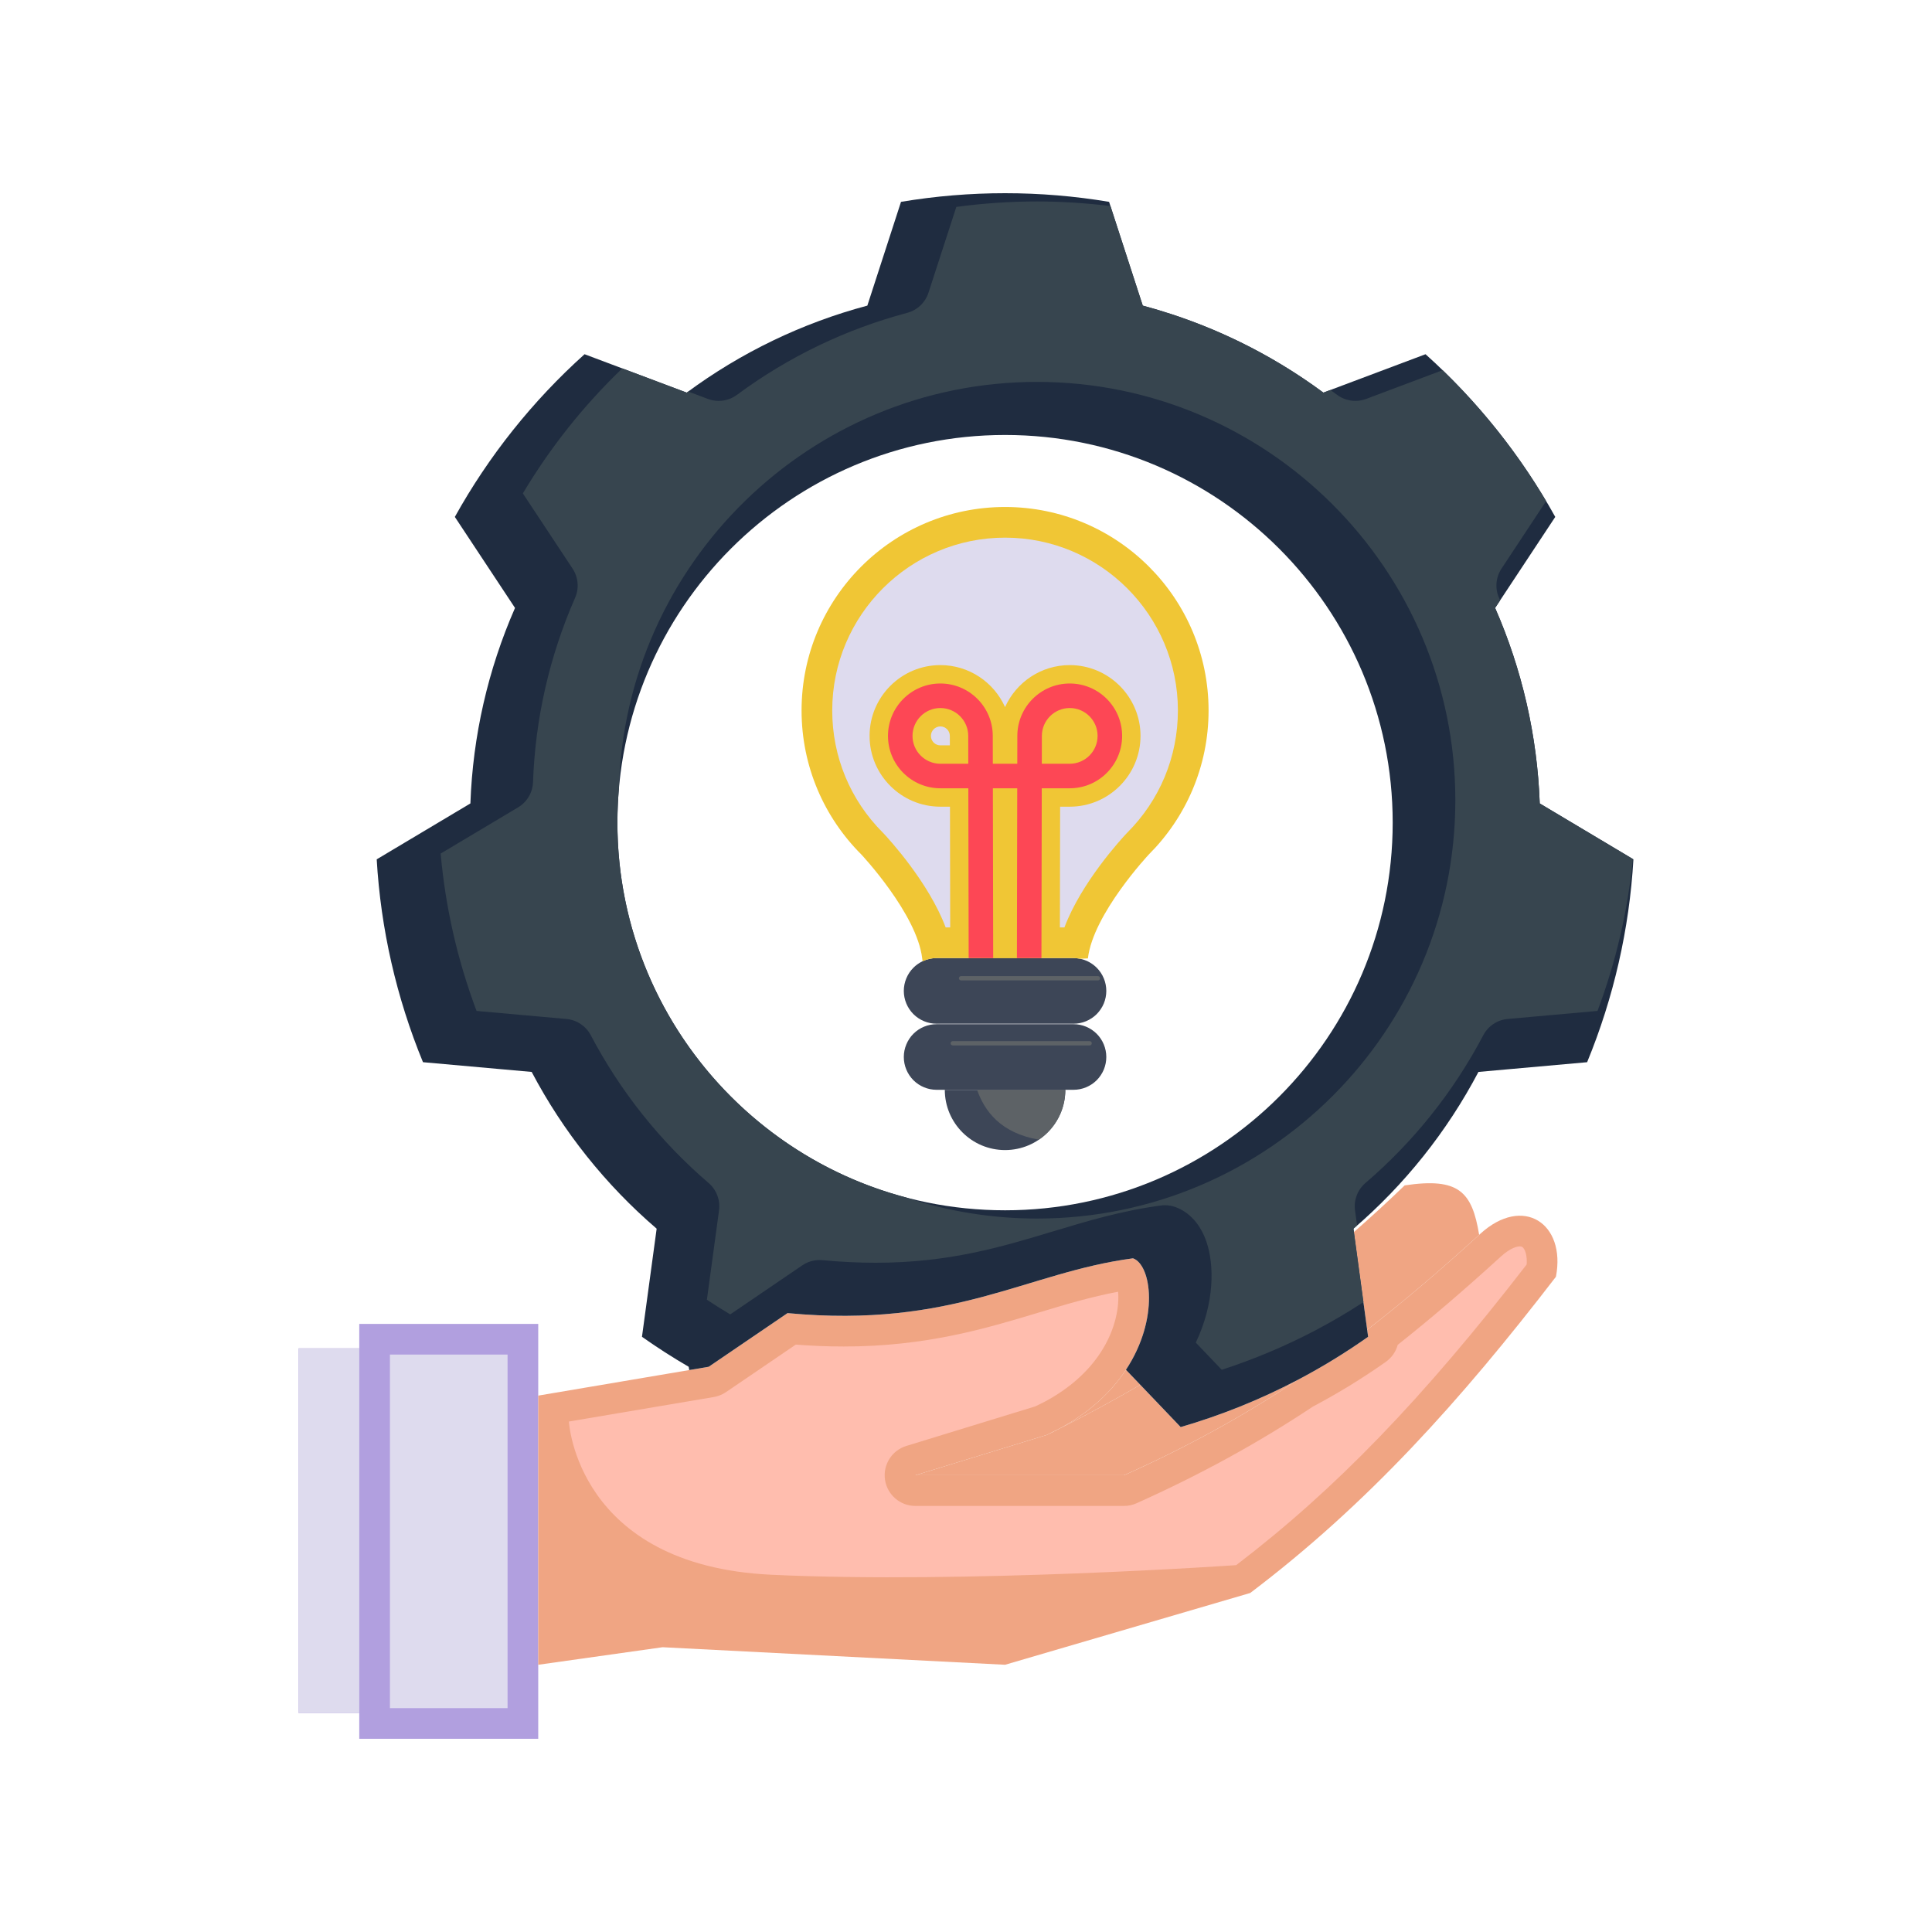<svg width="200" height="200" viewBox="0 0 200 200" fill="none" xmlns="http://www.w3.org/2000/svg">
<g clip-path="url(#clip0_1016_6716)">
<path d="M30.908 139.578H37.191V177.33H30.908V139.578Z" fill="#B19FDF"/>
<path d="M55.718 172.337V180H37.191V177.33V139.578V137.051H55.718V144.473V172.337Z" fill="#B19FDF"/>
<path d="M116.559 141.8L118.044 143.356C115.298 144.956 112.504 146.467 109.667 147.892C112.886 146.165 115.102 144.006 116.559 141.8Z" fill="#F0A583"/>
<path d="M145.412 122.711C151.032 121.867 152.39 123.378 153.121 127.832C149.13 131.47 145.333 134.714 141.53 137.657L140.156 127.54C141.936 125.984 143.689 124.375 145.412 122.711Z" fill="#F0A583"/>
<path d="M122.222 147.73C126.406 146.514 130.448 144.886 134.295 142.87C128.787 146.543 123.003 149.736 116.362 152.717H94.756L108.362 148.543C108.799 148.34 109.222 148.13 109.628 147.911C109.641 147.904 109.654 147.898 109.667 147.892C112.504 146.467 115.298 144.955 118.044 143.355L122.222 147.73Z" fill="#F0A583"/>
<path d="M153.232 127.73C157.67 123.676 162.127 126.654 161.07 132.168C151.197 145.006 141.514 155.762 129.422 164.905L104.045 172.336L68.591 170.52L55.718 172.336V144.473L71.349 141.828L73.365 141.489L81.527 135.933C98.756 137.552 106.219 131.721 117.289 130.26C119.181 130.927 120.051 136.508 116.559 141.8C115.102 144.007 112.886 146.165 109.667 147.892C109.654 147.899 109.641 147.905 109.628 147.911C109.206 148.124 108.784 148.333 108.362 148.543L94.756 152.718H116.362C123.003 149.737 128.787 146.543 134.295 142.87C136.832 141.54 139.283 140.041 141.628 138.384L141.53 137.658C145.333 134.715 149.13 131.47 153.121 127.832C153.156 127.797 153.194 127.765 153.232 127.73Z" fill="#F0A583"/>
<path d="M106.575 80.333L106.54 99.181C104.905 99.181 103.181 99.181 101.546 99.181L101.511 80.333H104.045H106.575Z" fill="#F0C635"/>
<path d="M97.806 112.816H110.282C110.282 116.26 107.486 119.054 104.044 119.054C100.6 119.054 97.806 116.26 97.806 112.816Z" fill="#3D4657"/>
<path d="M113.53 107.016C114.165 107.654 114.524 108.518 114.524 109.419C114.524 109.87 114.435 110.311 114.267 110.721C114.096 111.127 113.847 111.505 113.53 111.823C112.892 112.458 112.029 112.816 111.127 112.816C110.858 112.816 110.575 112.816 110.283 112.816C106.648 112.816 101.442 112.816 97.807 112.816C97.515 112.816 97.229 112.816 96.959 112.816C96.058 112.816 95.194 112.458 94.556 111.823C93.921 111.184 93.562 110.321 93.562 109.419C93.562 108.968 93.651 108.527 93.823 108.118C93.991 107.711 94.238 107.333 94.556 107.016C95.194 106.381 96.058 106.023 96.959 106.023H111.127C112.028 106.022 112.892 106.381 113.53 107.016Z" fill="#3D4657"/>
<path d="M113.53 100.178C114.165 100.813 114.524 101.676 114.524 102.578C114.524 103.028 114.435 103.47 114.267 103.879C114.096 104.286 113.847 104.66 113.53 104.981C112.892 105.616 112.029 105.975 111.127 105.975C107.226 105.975 100.861 105.975 96.959 105.975C96.058 105.975 95.194 105.616 94.556 104.981C93.921 104.343 93.562 103.479 93.562 102.578C93.562 102.127 93.651 101.686 93.823 101.276C93.991 100.87 94.238 100.495 94.556 100.178C94.836 99.898 95.159 99.673 95.505 99.508C95.956 99.295 96.451 99.181 96.959 99.181H101.546H106.54H111.127C111.353 99.181 111.575 99.203 111.794 99.248C112.448 99.378 113.051 99.698 113.53 100.178Z" fill="#3D4657"/>
<path d="M159.394 83.172L169.092 88.959C168.67 96.175 167.051 103.273 164.298 109.959L153.048 110.965C149.798 117.14 145.407 122.647 140.108 127.194L140.156 127.54L141.53 137.657L141.628 138.384C139.282 140.041 136.831 141.54 134.295 142.87C130.447 144.886 126.406 146.514 122.222 147.73L118.044 143.355L116.558 141.8C120.051 136.507 119.181 130.927 117.288 130.26C106.218 131.72 98.755 137.552 81.527 135.933L73.365 141.488L71.349 141.828L71.292 141.488C69.638 140.527 68.025 139.492 66.457 138.384L67.977 127.193C62.682 122.647 58.292 117.139 55.038 110.965L43.787 109.958C41.038 103.272 39.416 96.174 38.997 88.958L48.695 83.171C48.946 76.193 50.511 69.327 53.314 62.933L47.085 53.511C50.596 47.193 55.136 41.501 60.513 36.669L71.088 40.644C76.698 36.492 83.044 33.435 89.787 31.638L93.272 20.895C100.403 19.702 107.682 19.702 114.812 20.895L118.298 31.638C125.044 33.435 131.387 36.492 136.996 40.644L147.571 36.669C152.949 41.501 157.488 47.193 161 53.511L154.774 62.933C157.574 69.327 159.143 76.193 159.394 83.172ZM144.171 85.159C144.171 63.01 126.191 45.028 104.045 45.028C81.895 45.028 63.914 63.009 63.914 85.159C63.914 107.308 81.895 125.289 104.045 125.289C126.191 125.289 144.171 107.308 144.171 85.159Z" fill="#1F2C40"/>
<path d="M30.908 139.578H37.191V177.33H30.908V139.578Z" fill="#DEDBEE"/>
<path d="M40.365 140.225H52.543V176.825H40.365V140.225Z" fill="#DEDBEE"/>
<path d="M109.757 77.159L109.759 76.188C109.759 75.64 110.199 75.2 110.74 75.2C111.279 75.2 111.718 75.64 111.718 76.181C111.718 76.72 111.279 77.158 110.74 77.158H109.757V77.159Z" fill="#DEDBEE"/>
<path d="M104.044 52.483C92.416 52.483 82.978 61.921 82.978 73.549C82.978 79.372 85.343 84.642 89.165 88.457C89.165 88.457 94.93 94.603 95.466 99.216L95.505 99.508C95.955 99.296 96.451 99.181 96.958 99.181H101.546H106.539H111.127C111.352 99.181 111.575 99.203 111.794 99.248L112.619 99.216C113.156 94.603 118.924 88.457 118.924 88.457C122.743 84.641 125.111 79.372 125.111 73.549C125.111 61.921 115.67 52.483 104.044 52.483Z" fill="#F0C635"/>
<path d="M97.346 77.159C96.807 77.159 96.368 76.72 96.368 76.181C96.368 75.64 96.807 75.2 97.346 75.2C97.887 75.2 98.327 75.64 98.327 76.181L98.329 77.159H97.346Z" fill="#DEDBEE"/>
<path d="M109.72 96.006L109.743 83.508H110.739C114.78 83.508 118.066 80.221 118.066 76.181C118.066 72.139 114.779 68.851 110.739 68.851C107.758 68.851 105.188 70.639 104.043 73.199C102.899 70.641 100.327 68.851 97.345 68.851C93.305 68.851 90.018 72.139 90.018 76.181C90.018 80.221 93.305 83.508 97.345 83.508H98.342L98.365 96.006H97.894C96.147 91.357 92.03 86.873 91.48 86.285C91.456 86.26 91.432 86.235 91.407 86.21C88.018 82.827 86.152 78.33 86.152 73.549C86.152 63.683 94.178 55.657 104.044 55.657C113.91 55.657 121.936 63.683 121.936 73.549C121.936 78.328 120.069 82.824 116.68 86.212C116.656 86.236 116.632 86.26 116.608 86.285C116.058 86.872 111.939 91.356 110.19 96.006H109.72Z" fill="#DEDBEE"/>
<path d="M98.63 108.222C98.569 108.222 98.511 108.197 98.465 108.153C98.433 108.12 98.407 108.06 98.407 108C98.407 107.972 98.413 107.947 98.422 107.924C98.438 107.885 98.455 107.858 98.472 107.842C98.511 107.803 98.569 107.778 98.63 107.778H112.798C112.858 107.778 112.918 107.803 112.962 107.847C112.995 107.881 113.02 107.94 113.02 108C113.02 108.033 113.014 108.065 113.001 108.097C112.99 108.123 112.964 108.151 112.956 108.158C112.917 108.197 112.858 108.223 112.798 108.223H98.63V108.222Z" fill="#5D6266"/>
<path d="M99.49 101.491C99.43 101.491 99.371 101.466 99.326 101.421C99.293 101.388 99.268 101.328 99.268 101.268C99.268 101.24 99.273 101.216 99.282 101.193C99.297 101.156 99.313 101.132 99.332 101.113C99.35 101.095 99.376 101.077 99.403 101.064C99.424 101.054 99.457 101.046 99.49 101.046H113.658C113.672 101.046 113.684 101.047 113.696 101.05C113.747 101.06 113.783 101.08 113.817 101.113C113.857 101.154 113.881 101.21 113.881 101.268C113.881 101.301 113.874 101.334 113.861 101.365C113.857 101.375 113.834 101.409 113.806 101.438C113.778 101.465 113.718 101.49 113.658 101.49L99.49 101.491Z" fill="#5D6266"/>
<path d="M169.032 88.923L159.393 83.172C159.143 76.193 157.574 69.327 154.774 62.933L155.289 62.154C155.252 62.065 155.215 61.976 155.177 61.887C154.744 60.901 154.842 59.762 155.436 58.864L160.054 51.873C157.098 46.901 153.495 42.343 149.339 38.321L141.424 41.297C141.061 41.433 140.683 41.499 140.307 41.499C139.637 41.499 138.972 41.287 138.418 40.876C138.187 40.705 137.954 40.539 137.721 40.372L136.997 40.644C132.199 37.093 126.862 34.345 121.197 32.499C121.062 32.462 120.928 32.422 120.791 32.386C120.642 32.347 120.5 32.294 120.36 32.234C119.677 32.024 118.99 31.823 118.298 31.638L114.954 21.331C112.433 21.02 109.887 20.855 107.353 20.855C104.567 20.855 101.764 21.045 98.998 21.42L96.117 30.298C95.785 31.323 94.956 32.108 93.915 32.386C87.532 34.087 81.601 36.943 76.288 40.876C75.733 41.287 75.07 41.499 74.399 41.499C74.022 41.499 73.645 41.432 73.282 41.297L71.246 40.531C71.194 40.569 71.141 40.606 71.089 40.645L64.417 38.137C60.417 41.979 56.965 46.317 54.125 51.077L59.273 58.863C59.867 59.763 59.965 60.902 59.532 61.889C56.88 67.937 55.415 74.355 55.178 80.966C55.139 82.043 54.557 83.026 53.632 83.578L45.617 88.361C46.112 93.937 47.359 99.401 49.333 104.652L58.631 105.484C59.704 105.58 60.655 106.213 61.157 107.166C64.239 113.015 68.343 118.162 73.356 122.465C74.173 123.167 74.578 124.235 74.433 125.302L73.177 134.55C73.969 135.073 74.776 135.581 75.591 136.067L83.051 130.989C83.579 130.629 84.202 130.439 84.837 130.439C84.936 130.439 85.035 130.443 85.134 130.452C87.023 130.63 88.877 130.72 90.645 130.72C98.251 130.72 103.708 129.073 108.985 127.481C112.492 126.423 116.117 125.329 120.184 124.793C120.322 124.774 120.461 124.766 120.599 124.766C120.958 124.766 121.314 124.826 121.654 124.946C123.136 125.468 124.291 126.764 124.907 128.596C125.692 130.931 125.761 134.852 123.788 138.987L126.474 141.8C129.798 140.721 133.039 139.358 136.131 137.738C137.841 136.842 139.517 135.855 141.142 134.798L140.156 127.539L140.108 127.193C140.235 127.084 140.359 126.972 140.485 126.862L140.274 125.308C140.125 124.238 140.532 123.167 141.351 122.464C146.366 118.161 150.47 113.014 153.549 107.166C154.05 106.213 155.002 105.579 156.075 105.483L165.373 104.651C167.28 99.585 168.502 94.311 169.032 88.923ZM107.355 126.144C102.597 126.144 98.018 125.37 93.733 123.947C76.574 119.391 63.914 103.743 63.914 85.159C63.914 83.992 63.967 82.837 64.065 81.695C64.673 58.343 83.859 39.534 107.355 39.534C131.23 39.534 150.656 58.961 150.656 82.839C150.656 106.717 131.231 126.144 107.355 126.144Z" fill="#37454F"/>
<path d="M157.695 129.191C157.593 129.067 157.501 129.026 157.331 129.026C157.141 129.026 156.438 129.102 155.374 130.073C155.374 130.073 155.278 130.162 155.259 130.178C151.48 133.623 148.01 136.591 144.693 139.214C144.503 139.915 144.074 140.544 143.46 140.978C141.058 142.674 138.522 144.23 135.918 145.604C130.26 149.365 124.287 152.641 117.662 155.614C117.253 155.798 116.81 155.893 116.362 155.893H94.756C93.184 155.893 91.849 154.743 91.616 153.189C91.383 151.635 92.322 150.144 93.824 149.683L107.183 145.585C107.521 145.417 107.861 145.247 108.204 145.075C110.665 143.748 112.584 142.058 113.909 140.052C115.563 137.546 115.877 135.094 115.744 133.721C112.938 134.243 110.286 135.043 107.508 135.881C102.057 137.526 95.878 139.39 87.334 139.39C85.731 139.39 84.07 139.324 82.38 139.193L75.151 144.114C74.772 144.372 74.343 144.544 73.892 144.62L71.878 144.96L58.892 147.157C58.892 147.157 59.682 162.064 79.841 163.017C100 163.969 127.968 162.024 127.968 162.024C138.215 154.202 147.268 144.834 158.04 130.899C158.1 130.033 157.91 129.452 157.695 129.191Z" fill="#FFBDAE"/>
<path d="M107.546 117.977C109.196 116.854 110.282 114.962 110.282 112.816C107.661 112.816 104.223 112.816 101.146 112.816C101.903 114.98 103.556 117.295 107.546 117.977Z" fill="#5D6266"/>
<path d="M110.74 70.755C107.75 70.755 105.317 73.186 105.315 76.175C105.315 76.176 105.314 76.177 105.314 76.178L105.309 79.063H104.044H102.777L102.771 76.178C102.771 76.177 102.771 76.177 102.771 76.175C102.768 73.186 100.335 70.755 97.346 70.755C94.356 70.755 91.923 73.189 91.923 76.181C91.923 79.171 94.356 81.603 97.346 81.603H100.242L100.276 99.181H101.545H102.815C102.815 99.18 102.815 99.179 102.815 99.179L102.782 81.603H104.044H105.304L105.27 99.179C105.27 99.179 105.27 99.18 105.27 99.181H106.54H107.809L107.843 81.603H110.74C113.729 81.603 116.162 79.171 116.162 76.181C116.162 73.189 113.73 70.755 110.74 70.755ZM97.346 79.063C95.757 79.063 94.463 77.77 94.463 76.181C94.463 74.59 95.757 73.295 97.346 73.295C98.938 73.295 100.232 74.59 100.232 76.181V76.182C100.232 76.182 100.232 76.183 100.232 76.183L100.237 79.063H97.346V79.063ZM110.74 79.063H107.848L107.854 76.184C107.854 76.184 107.854 76.183 107.854 76.183C107.854 76.182 107.854 76.182 107.854 76.181C107.854 74.59 109.149 73.295 110.74 73.295C112.329 73.295 113.622 74.59 113.622 76.181C113.622 77.77 112.329 79.063 110.74 79.063Z" fill="#FD4755"/>
</g>
<defs>
<clipPath id="clip0_1016_6716">
<rect width="160" height="160" fill="white" transform="translate(20 20)"/>
</clipPath>
</defs>
</svg>
